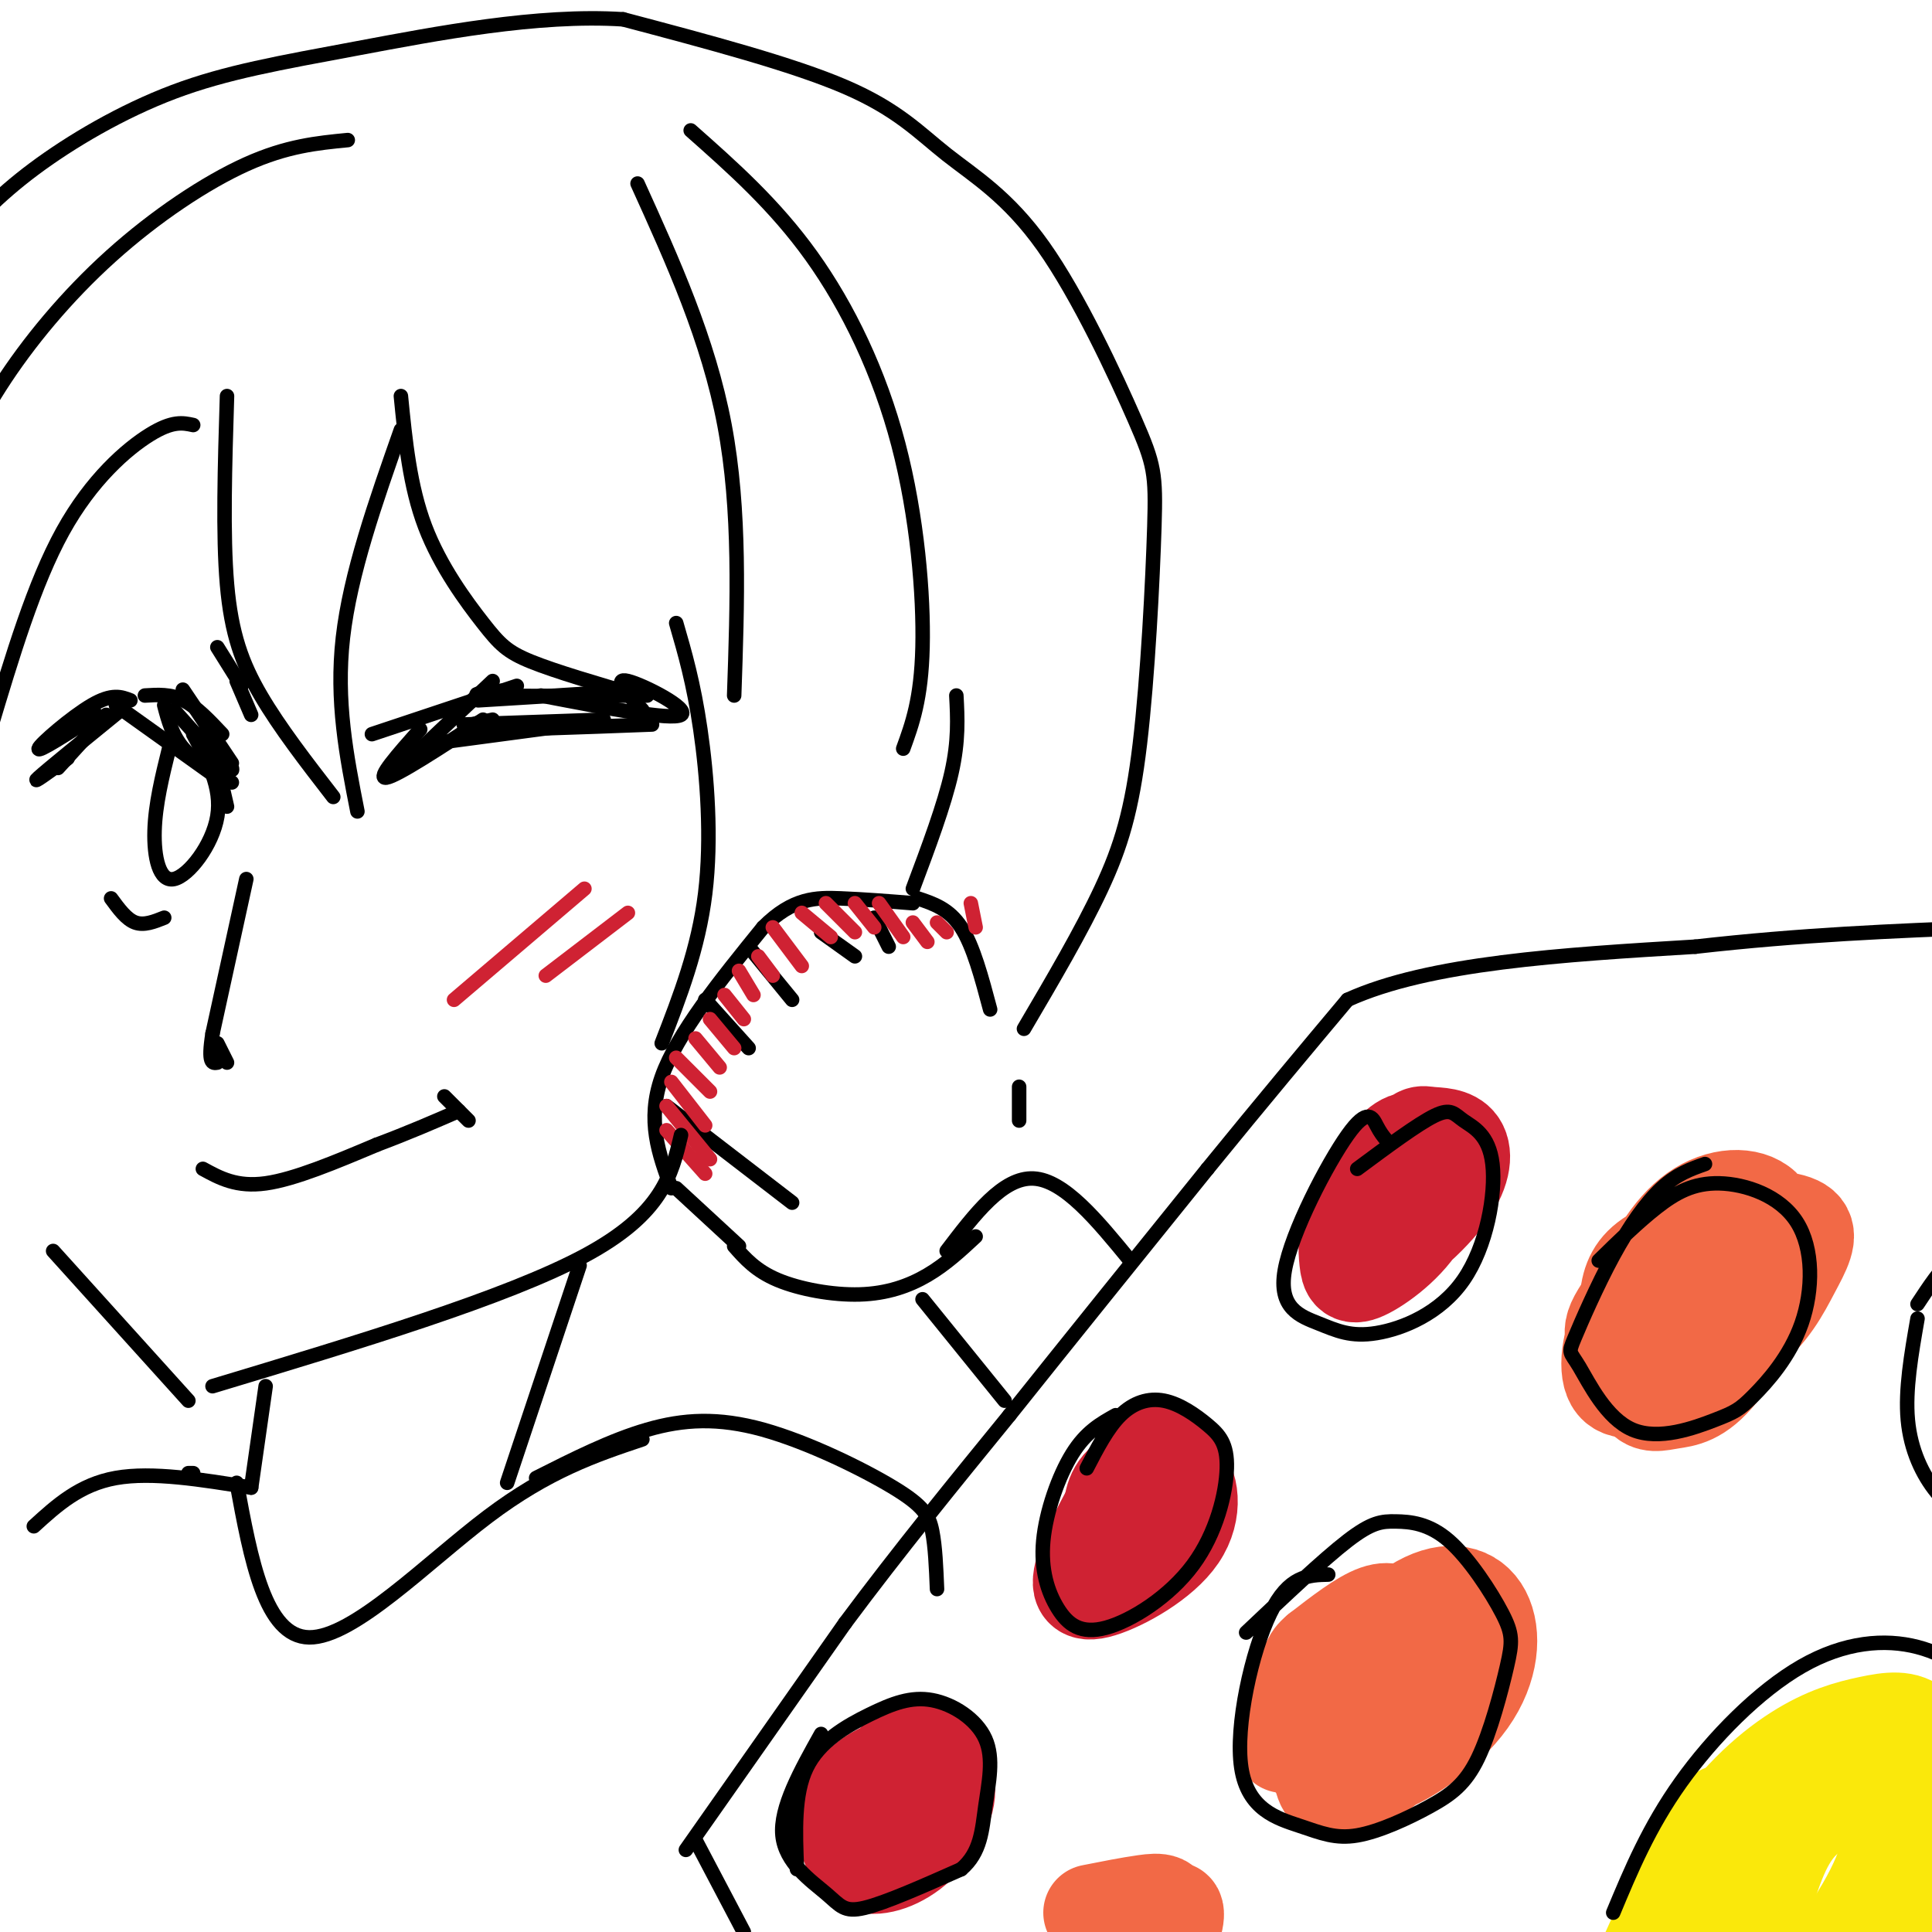 <svg viewBox='0 0 400 400' version='1.1' xmlns='http://www.w3.org/2000/svg' xmlns:xlink='http://www.w3.org/1999/xlink'><g fill='none' stroke='rgb(0,0,0)' stroke-width='3' stroke-linecap='round' stroke-linejoin='round'><path d='M142,383c0.000,0.000 33.000,-47.000 33,-47'/><path d='M175,336c11.167,-15.000 22.583,-29.000 34,-43'/><path d='M209,293c12.500,-15.667 26.750,-33.333 41,-51'/><path d='M250,242c11.667,-14.333 20.333,-24.667 29,-35'/><path d='M279,207c16.833,-7.667 44.417,-9.333 72,-11'/><path d='M351,196c22.000,-2.500 41.000,-3.250 60,-4'/><path d='M144,381c0.000,0.000 10.000,19.000 10,19'/></g>
<g fill='none' stroke='rgb(207,34,51)' stroke-width='20' stroke-linecap='round' stroke-linejoin='round'><path d='M184,366c-2.589,1.257 -5.179,2.513 -7,5c-1.821,2.487 -2.875,6.203 -2,9c0.875,2.797 3.679,4.674 7,4c3.321,-0.674 7.159,-3.898 9,-8c1.841,-4.102 1.686,-9.083 1,-12c-0.686,-2.917 -1.904,-3.770 -5,-1c-3.096,2.770 -8.069,9.164 -10,14c-1.931,4.836 -0.818,8.113 2,9c2.818,0.887 7.343,-0.618 11,-4c3.657,-3.382 6.446,-8.641 6,-12c-0.446,-3.359 -4.127,-4.817 -7,-4c-2.873,0.817 -4.936,3.908 -7,7'/><path d='M182,373c-1.460,2.410 -1.609,4.936 -1,7c0.609,2.064 1.978,3.667 5,1c3.022,-2.667 7.698,-9.603 9,-13c1.302,-3.397 -0.771,-3.256 -3,-2c-2.229,1.256 -4.615,3.628 -7,6'/><path d='M239,300c-4.854,9.691 -9.709,19.382 -10,23c-0.291,3.618 3.980,1.163 7,-2c3.020,-3.163 4.788,-7.032 6,-10c1.212,-2.968 1.868,-5.034 1,-7c-0.868,-1.966 -3.259,-3.834 -7,0c-3.741,3.834 -8.832,13.368 -11,19c-2.168,5.632 -1.413,7.361 3,6c4.413,-1.361 12.484,-5.812 16,-11c3.516,-5.188 2.479,-11.112 0,-13c-2.479,-1.888 -6.398,0.261 -9,3c-2.602,2.739 -3.886,6.068 -4,8c-0.114,1.932 0.943,2.466 2,3'/><path d='M233,319c3.345,-2.381 10.708,-9.833 11,-13c0.292,-3.167 -6.488,-2.048 -10,0c-3.512,2.048 -3.756,5.024 -4,8'/><path d='M287,244c-2.820,2.489 -5.641,4.979 -7,8c-1.359,3.021 -1.257,6.574 -1,9c0.257,2.426 0.667,3.725 4,2c3.333,-1.725 9.588,-6.472 12,-12c2.412,-5.528 0.982,-11.835 -1,-14c-1.982,-2.165 -4.515,-0.188 -7,3c-2.485,3.188 -4.921,7.587 -6,12c-1.079,4.413 -0.802,8.840 3,8c3.802,-0.840 11.130,-6.945 15,-12c3.870,-5.055 4.283,-9.059 3,-11c-1.283,-1.941 -4.261,-1.819 -6,-2c-1.739,-0.181 -2.237,-0.664 -5,3c-2.763,3.664 -7.789,11.475 -9,15c-1.211,3.525 1.395,2.762 4,2'/><path d='M286,255c2.769,-1.225 7.691,-5.287 11,-9c3.309,-3.713 5.006,-7.077 3,-8c-2.006,-0.923 -7.716,0.593 -11,4c-3.284,3.407 -4.142,8.703 -5,14'/></g>
<g fill='none' stroke='rgb(242,105,70)' stroke-width='20' stroke-linecap='round' stroke-linejoin='round'><path d='M226,396c3.960,-0.785 7.921,-1.569 11,-2c3.079,-0.431 5.278,-0.508 4,3c-1.278,3.508 -6.033,10.600 -6,10c0.033,-0.600 4.855,-8.892 7,-11c2.145,-2.108 1.613,1.969 0,5c-1.613,3.031 -4.306,5.015 -7,7'/><path d='M278,342c-0.528,-1.061 -1.056,-2.121 -3,-1c-1.944,1.121 -5.303,4.424 -6,8c-0.697,3.576 1.270,7.426 3,9c1.730,1.574 3.223,0.873 6,-2c2.777,-2.873 6.838,-7.919 8,-12c1.162,-4.081 -0.574,-7.197 -4,-6c-3.426,1.197 -8.542,6.706 -11,10c-2.458,3.294 -2.257,4.373 -1,6c1.257,1.627 3.570,3.802 6,5c2.430,1.198 4.977,1.418 8,-3c3.023,-4.418 6.522,-13.473 5,-17c-1.522,-3.527 -8.064,-1.527 -12,2c-3.936,3.527 -5.268,8.579 -5,11c0.268,2.421 2.134,2.210 4,2'/><path d='M276,354c2.000,-0.500 5.000,-2.750 8,-5'/><path d='M347,263c-0.431,-1.845 -0.862,-3.689 -3,-2c-2.138,1.689 -5.985,6.912 -8,10c-2.015,3.088 -2.200,4.039 -2,6c0.200,1.961 0.784,4.930 5,4c4.216,-0.930 12.065,-5.760 15,-11c2.935,-5.240 0.958,-10.889 0,-14c-0.958,-3.111 -0.896,-3.685 -4,-1c-3.104,2.685 -9.375,8.630 -13,15c-3.625,6.370 -4.606,13.164 -3,16c1.606,2.836 5.797,1.715 9,0c3.203,-1.715 5.416,-4.024 8,-8c2.584,-3.976 5.537,-9.619 7,-14c1.463,-4.381 1.436,-7.500 -1,-7c-2.436,0.500 -7.282,4.619 -10,8c-2.718,3.381 -3.309,6.026 -3,8c0.309,1.974 1.517,3.278 3,3c1.483,-0.278 3.242,-2.139 5,-4'/><path d='M352,272c2.393,-3.881 5.875,-11.583 5,-14c-0.875,-2.417 -6.107,0.452 -9,3c-2.893,2.548 -3.446,4.774 -4,7'/><path d='M271,349c-2.578,3.230 -5.156,6.459 -4,10c1.156,3.541 6.047,7.393 11,5c4.953,-2.393 9.970,-11.031 11,-16c1.030,-4.969 -1.926,-6.270 -5,-7c-3.074,-0.730 -6.265,-0.889 -9,1c-2.735,1.889 -5.014,5.825 -5,10c0.014,4.175 2.320,8.587 5,10c2.680,1.413 5.735,-0.174 9,-4c3.265,-3.826 6.741,-9.892 8,-14c1.259,-4.108 0.300,-6.260 -1,-8c-1.300,-1.740 -2.943,-3.069 -6,-2c-3.057,1.069 -7.529,4.534 -12,8'/><path d='M273,342c-2.167,1.833 -1.583,2.417 -1,3'/><path d='M355,255c-5.452,1.801 -10.903,3.602 -14,6c-3.097,2.398 -3.839,5.391 -4,9c-0.161,3.609 0.258,7.832 2,10c1.742,2.168 4.807,2.281 7,2c2.193,-0.281 3.515,-0.957 7,-4c3.485,-3.043 9.134,-8.452 12,-14c2.866,-5.548 2.949,-11.236 0,-14c-2.949,-2.764 -8.931,-2.606 -14,1c-5.069,3.606 -9.225,10.660 -11,17c-1.775,6.340 -1.169,11.965 -1,15c0.169,3.035 -0.097,3.479 4,2c4.097,-1.479 12.559,-4.880 18,-9c5.441,-4.120 7.860,-8.960 10,-13c2.140,-4.040 3.999,-7.280 2,-9c-1.999,-1.720 -7.857,-1.920 -12,-1c-4.143,0.920 -6.572,2.960 -9,5'/><path d='M352,258c-4.042,4.081 -9.648,11.782 -12,18c-2.352,6.218 -1.451,10.952 0,13c1.451,2.048 3.452,1.411 6,1c2.548,-0.411 5.642,-0.595 10,-6c4.358,-5.405 9.981,-16.032 12,-21c2.019,-4.968 0.434,-4.277 -3,-3c-3.434,1.277 -8.717,3.138 -14,5'/><path d='M290,345c-0.411,-1.691 -0.822,-3.383 -3,-3c-2.178,0.383 -6.123,2.840 -8,6c-1.877,3.160 -1.685,7.022 -1,11c0.685,3.978 1.862,8.072 7,7c5.138,-1.072 14.238,-7.308 19,-14c4.762,-6.692 5.186,-13.838 3,-18c-2.186,-4.162 -6.981,-5.341 -13,-2c-6.019,3.341 -13.263,11.200 -17,16c-3.737,4.800 -3.967,6.541 -4,10c-0.033,3.459 0.133,8.635 1,11c0.867,2.365 2.436,1.918 5,1c2.564,-0.918 6.123,-2.307 10,-6c3.877,-3.693 8.072,-9.688 10,-13c1.928,-3.312 1.589,-3.939 1,-6c-0.589,-2.061 -1.428,-5.555 -6,-6c-4.572,-0.445 -12.878,2.159 -18,6c-5.122,3.841 -7.061,8.921 -9,14'/><path d='M267,359c-1.667,2.667 -1.333,2.333 -1,2'/></g>
<g fill='none' stroke='rgb(250,232,11)' stroke-width='20' stroke-linecap='round' stroke-linejoin='round'><path d='M358,375c-1.470,0.275 -2.940,0.549 -5,5c-2.060,4.451 -4.710,13.078 -3,19c1.710,5.922 7.780,9.140 11,11c3.220,1.860 3.589,2.364 8,0c4.411,-2.364 12.863,-7.596 18,-14c5.137,-6.404 6.958,-13.981 7,-19c0.042,-5.019 -1.695,-7.481 -6,-8c-4.305,-0.519 -11.177,0.904 -15,1c-3.823,0.096 -4.597,-1.136 -8,8c-3.403,9.136 -9.437,28.640 -11,38c-1.563,9.360 1.343,8.575 4,9c2.657,0.425 5.064,2.060 8,2c2.936,-0.060 6.400,-1.815 10,-4c3.600,-2.185 7.334,-4.798 11,-13c3.666,-8.202 7.264,-21.991 8,-29c0.736,-7.009 -1.388,-7.237 -4,-8c-2.612,-0.763 -5.710,-2.060 -8,-2c-2.290,0.060 -3.770,1.478 -6,3c-2.230,1.522 -5.208,3.149 -8,9c-2.792,5.851 -5.396,15.925 -8,26'/><path d='M361,409c-1.182,5.200 -0.137,5.199 1,6c1.137,0.801 2.367,2.405 5,2c2.633,-0.405 6.671,-2.818 10,-5c3.329,-2.182 5.950,-4.133 9,-11c3.050,-6.867 6.530,-18.650 8,-25c1.470,-6.350 0.931,-7.266 0,-9c-0.931,-1.734 -2.255,-4.286 -5,-5c-2.745,-0.714 -6.911,0.411 -10,1c-3.089,0.589 -5.103,0.641 -10,9c-4.897,8.359 -12.679,25.024 -16,34c-3.321,8.976 -2.180,10.264 -1,12c1.180,1.736 2.399,3.922 5,4c2.601,0.078 6.583,-1.950 10,-4c3.417,-2.050 6.270,-4.123 12,-12c5.730,-7.877 14.338,-21.559 18,-31c3.662,-9.441 2.377,-14.640 0,-17c-2.377,-2.360 -5.846,-1.881 -10,-1c-4.154,0.881 -8.992,2.165 -15,6c-6.008,3.835 -13.185,10.223 -20,21c-6.815,10.777 -13.270,25.944 -16,34c-2.730,8.056 -1.737,9.001 0,10c1.737,0.999 4.218,2.051 8,3c3.782,0.949 8.864,1.794 17,-5c8.136,-6.794 19.324,-21.227 25,-31c5.676,-9.773 5.838,-14.887 6,-20'/><path d='M392,375c0.974,-5.392 0.407,-8.873 -3,-10c-3.407,-1.127 -9.656,0.100 -13,1c-3.344,0.900 -3.785,1.473 -7,6c-3.215,4.527 -9.204,13.008 -13,21c-3.796,7.992 -5.398,15.496 -7,23'/></g>
<g fill='none' stroke='rgb(0,0,0)' stroke-width='3' stroke-linecap='round' stroke-linejoin='round'><path d='M170,359c-4.280,7.655 -8.560,15.310 -8,21c0.560,5.690 5.958,9.417 9,12c3.042,2.583 3.726,4.024 8,3c4.274,-1.024 12.137,-4.512 20,-8'/><path d='M199,387c4.090,-3.468 4.314,-8.137 5,-13c0.686,-4.863 1.833,-9.919 0,-14c-1.833,-4.081 -6.646,-7.187 -11,-8c-4.354,-0.813 -8.249,0.666 -13,3c-4.751,2.334 -10.357,5.524 -13,11c-2.643,5.476 -2.321,13.238 -2,21'/><path d='M231,293c-3.080,1.717 -6.160,3.434 -9,8c-2.840,4.566 -5.441,11.980 -6,18c-0.559,6.020 0.924,10.647 3,14c2.076,3.353 4.744,5.433 10,4c5.256,-1.433 13.100,-6.377 18,-13c4.900,-6.623 6.854,-14.924 7,-20c0.146,-5.076 -1.518,-6.928 -4,-9c-2.482,-2.072 -5.784,-4.366 -9,-5c-3.216,-0.634 -6.348,0.390 -9,3c-2.652,2.610 -4.826,6.805 -7,11'/><path d='M287,236c-0.600,-0.727 -1.201,-1.454 -2,-3c-0.799,-1.546 -1.797,-3.912 -6,2c-4.203,5.912 -11.611,20.102 -13,28c-1.389,7.898 3.240,9.506 7,11c3.760,1.494 6.651,2.876 12,2c5.349,-0.876 13.157,-4.008 18,-11c4.843,-6.992 6.721,-17.843 6,-24c-0.721,-6.157 -4.040,-7.619 -6,-9c-1.960,-1.381 -2.560,-2.680 -6,-1c-3.440,1.680 -9.720,6.340 -16,11'/><path d='M353,241c-2.907,1.024 -5.815,2.048 -9,5c-3.185,2.952 -6.649,7.832 -10,14c-3.351,6.168 -6.591,13.623 -8,17c-1.409,3.377 -0.987,2.675 1,6c1.987,3.325 5.540,10.678 11,13c5.460,2.322 12.829,-0.387 17,-2c4.171,-1.613 5.146,-2.131 8,-5c2.854,-2.869 7.588,-8.089 10,-15c2.412,-6.911 2.502,-15.512 -1,-21c-3.502,-5.488 -10.597,-7.862 -16,-8c-5.403,-0.138 -9.115,1.961 -13,5c-3.885,3.039 -7.942,7.020 -12,11'/><path d='M275,326c-4.098,0.095 -8.196,0.190 -12,8c-3.804,7.810 -7.314,23.333 -6,32c1.314,8.667 7.452,10.476 12,12c4.548,1.524 7.507,2.764 12,2c4.493,-0.764 10.521,-3.532 15,-6c4.479,-2.468 7.410,-4.637 10,-10c2.590,-5.363 4.837,-13.920 6,-19c1.163,-5.080 1.240,-6.685 -1,-11c-2.240,-4.315 -6.796,-11.342 -11,-15c-4.204,-3.658 -8.055,-3.946 -11,-4c-2.945,-0.054 -4.984,0.128 -10,4c-5.016,3.872 -13.008,11.436 -21,19'/><path d='M334,396c3.702,-8.875 7.405,-17.750 14,-27c6.595,-9.250 16.083,-18.875 25,-24c8.917,-5.125 17.262,-5.750 24,-4c6.738,1.750 11.869,5.875 17,10'/><path d='M397,273c-1.289,7.378 -2.578,14.756 -2,21c0.578,6.244 3.022,11.356 6,15c2.978,3.644 6.489,5.822 10,8'/><path d='M397,270c2.417,-3.667 4.833,-7.333 7,-9c2.167,-1.667 4.083,-1.333 6,-1'/><path d='M45,134c0.000,0.000 5.000,8.000 5,8'/><path d='M49,141c0.000,0.000 3.000,7.000 3,7'/><path d='M51,182c0.000,0.000 -7.000,32.000 -7,32'/><path d='M44,214c-1.000,6.333 0.000,6.167 1,6'/><path d='M45,216c0.000,0.000 2.000,4.000 2,4'/><path d='M42,242c3.500,1.917 7.000,3.833 13,3c6.000,-0.833 14.500,-4.417 23,-8'/><path d='M78,237c6.667,-2.500 11.833,-4.750 17,-7'/><path d='M92,227c0.000,0.000 5.000,5.000 5,5'/><path d='M84,158c0.000,0.000 18.000,-17.000 18,-17'/><path d='M77,152c0.000,0.000 30.000,-10.000 30,-10'/><path d='M87,151c-4.583,5.167 -9.167,10.333 -7,10c2.167,-0.333 11.083,-6.167 20,-12'/><path d='M89,154c0.000,0.000 30.000,-4.000 30,-4'/><path d='M96,150c0.000,0.000 29.000,-1.000 29,-1'/><path d='M99,145c13.583,-0.833 27.167,-1.667 32,-2c4.833,-0.333 0.917,-0.167 -3,0'/><path d='M104,143c-4.000,0.417 -8.000,0.833 -3,1c5.000,0.167 19.000,0.083 33,0'/><path d='M102,149c-4.250,0.917 -8.500,1.833 -3,2c5.500,0.167 20.750,-0.417 36,-1'/><path d='M112,144c13.533,2.600 27.067,5.200 29,4c1.933,-1.200 -7.733,-6.200 -11,-7c-3.267,-0.800 -0.133,2.600 3,6'/><path d='M46,152c-2.667,-2.833 -5.333,-5.667 -8,-7c-2.667,-1.333 -5.333,-1.167 -8,-1'/><path d='M27,145c-1.889,-0.733 -3.778,-1.467 -8,1c-4.222,2.467 -10.778,8.133 -11,9c-0.222,0.867 5.889,-3.067 12,-7'/><path d='M24,146c0.000,0.000 21.000,15.000 21,15'/><path d='M34,146c0.833,3.167 1.667,6.333 4,9c2.333,2.667 6.167,4.833 10,7'/><path d='M36,147c6.400,7.178 12.800,14.356 12,12c-0.800,-2.356 -8.800,-14.244 -10,-16c-1.200,-1.756 4.400,6.622 10,15'/><path d='M44,154c0.000,0.000 3.000,13.000 3,13'/><path d='M25,147c-7.583,6.167 -15.167,12.333 -17,14c-1.833,1.667 2.083,-1.167 6,-4'/><path d='M22,148c0.000,0.000 -10.000,11.000 -10,11'/><path d='M23,186c1.583,2.167 3.167,4.333 5,5c1.833,0.667 3.917,-0.167 6,-1'/><path d='M35,155c-1.423,5.768 -2.845,11.536 -3,17c-0.155,5.464 0.958,10.625 4,10c3.042,-0.625 8.012,-7.036 9,-13c0.988,-5.964 -2.006,-11.482 -5,-17'/><path d='M139,246c-2.583,-7.000 -5.167,-14.000 -2,-23c3.167,-9.000 12.083,-20.000 21,-31'/><path d='M158,192c6.156,-6.200 11.044,-6.200 16,-6c4.956,0.200 9.978,0.600 15,1'/><path d='M190,186c3.250,1.083 6.500,2.167 9,6c2.500,3.833 4.250,10.417 6,17'/><path d='M140,246c0.000,0.000 13.000,12.000 13,12'/><path d='M138,229c0.000,0.000 26.000,20.000 26,20'/><path d='M146,207c0.000,0.000 9.000,10.000 9,10'/><path d='M155,196c0.000,0.000 9.000,11.000 9,11'/><path d='M170,193c0.000,0.000 7.000,5.000 7,5'/><path d='M181,190c0.000,0.000 3.000,6.000 3,6'/></g>
<g fill='none' stroke='rgb(207,34,51)' stroke-width='3' stroke-linecap='round' stroke-linejoin='round'><path d='M138,234c0.000,0.000 8.000,9.000 8,9'/><path d='M138,229c0.000,0.000 9.000,11.000 9,11'/><path d='M139,224c0.000,0.000 7.000,9.000 7,9'/><path d='M140,219c0.000,0.000 7.000,7.000 7,7'/><path d='M144,215c0.000,0.000 5.000,6.000 5,6'/><path d='M147,211c0.000,0.000 5.000,6.000 5,6'/><path d='M150,206c0.000,0.000 4.000,5.000 4,5'/><path d='M153,201c0.000,0.000 3.000,5.000 3,5'/><path d='M157,198c0.000,0.000 3.000,4.000 3,4'/><path d='M160,192c0.000,0.000 6.000,8.000 6,8'/><path d='M166,189c0.000,0.000 6.000,5.000 6,5'/><path d='M171,187c0.000,0.000 6.000,6.000 6,6'/><path d='M177,187c0.000,0.000 4.000,5.000 4,5'/><path d='M182,187c0.000,0.000 5.000,7.000 5,7'/><path d='M189,191c0.000,0.000 3.000,4.000 3,4'/><path d='M194,191c0.000,0.000 2.000,2.000 2,2'/><path d='M201,187c0.000,0.000 1.000,5.000 1,5'/><path d='M94,207c0.000,0.000 27.000,-23.000 27,-23'/><path d='M113,202c0.000,0.000 17.000,-13.000 17,-13'/></g>
<g fill='none' stroke='rgb(0,0,0)' stroke-width='3' stroke-linecap='round' stroke-linejoin='round'><path d='M47,82c-0.444,14.378 -0.889,28.756 0,39c0.889,10.244 3.111,16.356 7,23c3.889,6.644 9.444,13.822 15,21'/><path d='M74,168c-2.250,-11.417 -4.500,-22.833 -3,-36c1.500,-13.167 6.750,-28.083 12,-43'/><path d='M83,82c0.923,9.345 1.845,18.690 5,27c3.155,8.310 8.542,15.583 12,20c3.458,4.417 4.988,5.976 10,8c5.012,2.024 13.506,4.512 22,7'/><path d='M140,129c1.800,6.200 3.600,12.400 5,22c1.400,9.600 2.400,22.600 1,34c-1.400,11.400 -5.200,21.200 -9,31'/><path d='M198,144c0.250,4.667 0.500,9.333 -1,16c-1.500,6.667 -4.750,15.333 -8,24'/><path d='M152,258c2.238,2.548 4.476,5.095 9,7c4.524,1.905 11.333,3.167 17,3c5.667,-0.167 10.190,-1.762 14,-4c3.810,-2.238 6.905,-5.119 10,-8'/><path d='M211,232c0.000,0.000 0.000,-7.000 0,-7'/><path d='M191,269c0.000,0.000 17.000,21.000 17,21'/><path d='M196,259c5.833,-7.667 11.667,-15.333 18,-15c6.333,0.333 13.167,8.667 20,17'/><path d='M11,259c0.000,0.000 28.000,31.000 28,31'/><path d='M44,287c30.417,-9.167 60.833,-18.333 77,-27c16.167,-8.667 18.083,-16.833 20,-25'/><path d='M120,262c0.000,0.000 -15.000,45.000 -15,45'/><path d='M55,287c0.000,0.000 -3.000,21.000 -3,21'/><path d='M52,308c-10.250,-1.667 -20.500,-3.333 -28,-2c-7.500,1.333 -12.250,5.667 -17,10'/><path d='M111,306c7.759,-3.915 15.518,-7.831 23,-10c7.482,-2.169 14.686,-2.592 24,0c9.314,2.592 20.738,8.198 27,12c6.262,3.802 7.360,5.801 8,9c0.640,3.199 0.820,7.600 1,12'/><path d='M133,298c-9.733,3.267 -19.467,6.533 -32,16c-12.533,9.467 -27.867,25.133 -37,25c-9.133,-0.133 -12.067,-16.067 -15,-32'/><path d='M40,305c0.000,0.000 -1.000,0.000 -1,0'/><path d='M212,213c5.948,-10.115 11.897,-20.230 16,-29c4.103,-8.770 6.361,-16.194 8,-30c1.639,-13.806 2.659,-33.992 3,-45c0.341,-11.008 0.003,-12.836 -4,-22c-4.003,-9.164 -11.671,-25.662 -19,-36c-7.329,-10.338 -14.319,-14.514 -20,-19c-5.681,-4.486 -10.052,-9.282 -21,-14c-10.948,-4.718 -28.474,-9.359 -46,-14'/><path d='M129,4c-17.678,-1.148 -38.872,2.981 -55,6c-16.128,3.019 -27.188,4.928 -38,9c-10.812,4.072 -21.375,10.306 -29,16c-7.625,5.694 -12.313,10.847 -17,16'/><path d='M40,88c-2.133,-0.467 -4.267,-0.933 -9,2c-4.733,2.933 -12.067,9.267 -18,20c-5.933,10.733 -10.467,25.867 -15,41'/><path d='M132,38c7.333,16.167 14.667,32.333 18,50c3.333,17.667 2.667,36.833 2,56'/><path d='M143,27c8.702,7.702 17.405,15.405 25,26c7.595,10.595 14.083,24.083 18,39c3.917,14.917 5.262,31.262 5,42c-0.262,10.738 -2.131,15.869 -4,21'/><path d='M72,29c-6.315,0.613 -12.631,1.226 -21,5c-8.369,3.774 -18.792,10.708 -28,19c-9.208,8.292 -17.202,17.940 -23,27c-5.798,9.060 -9.399,17.530 -13,26'/></g>
</svg>